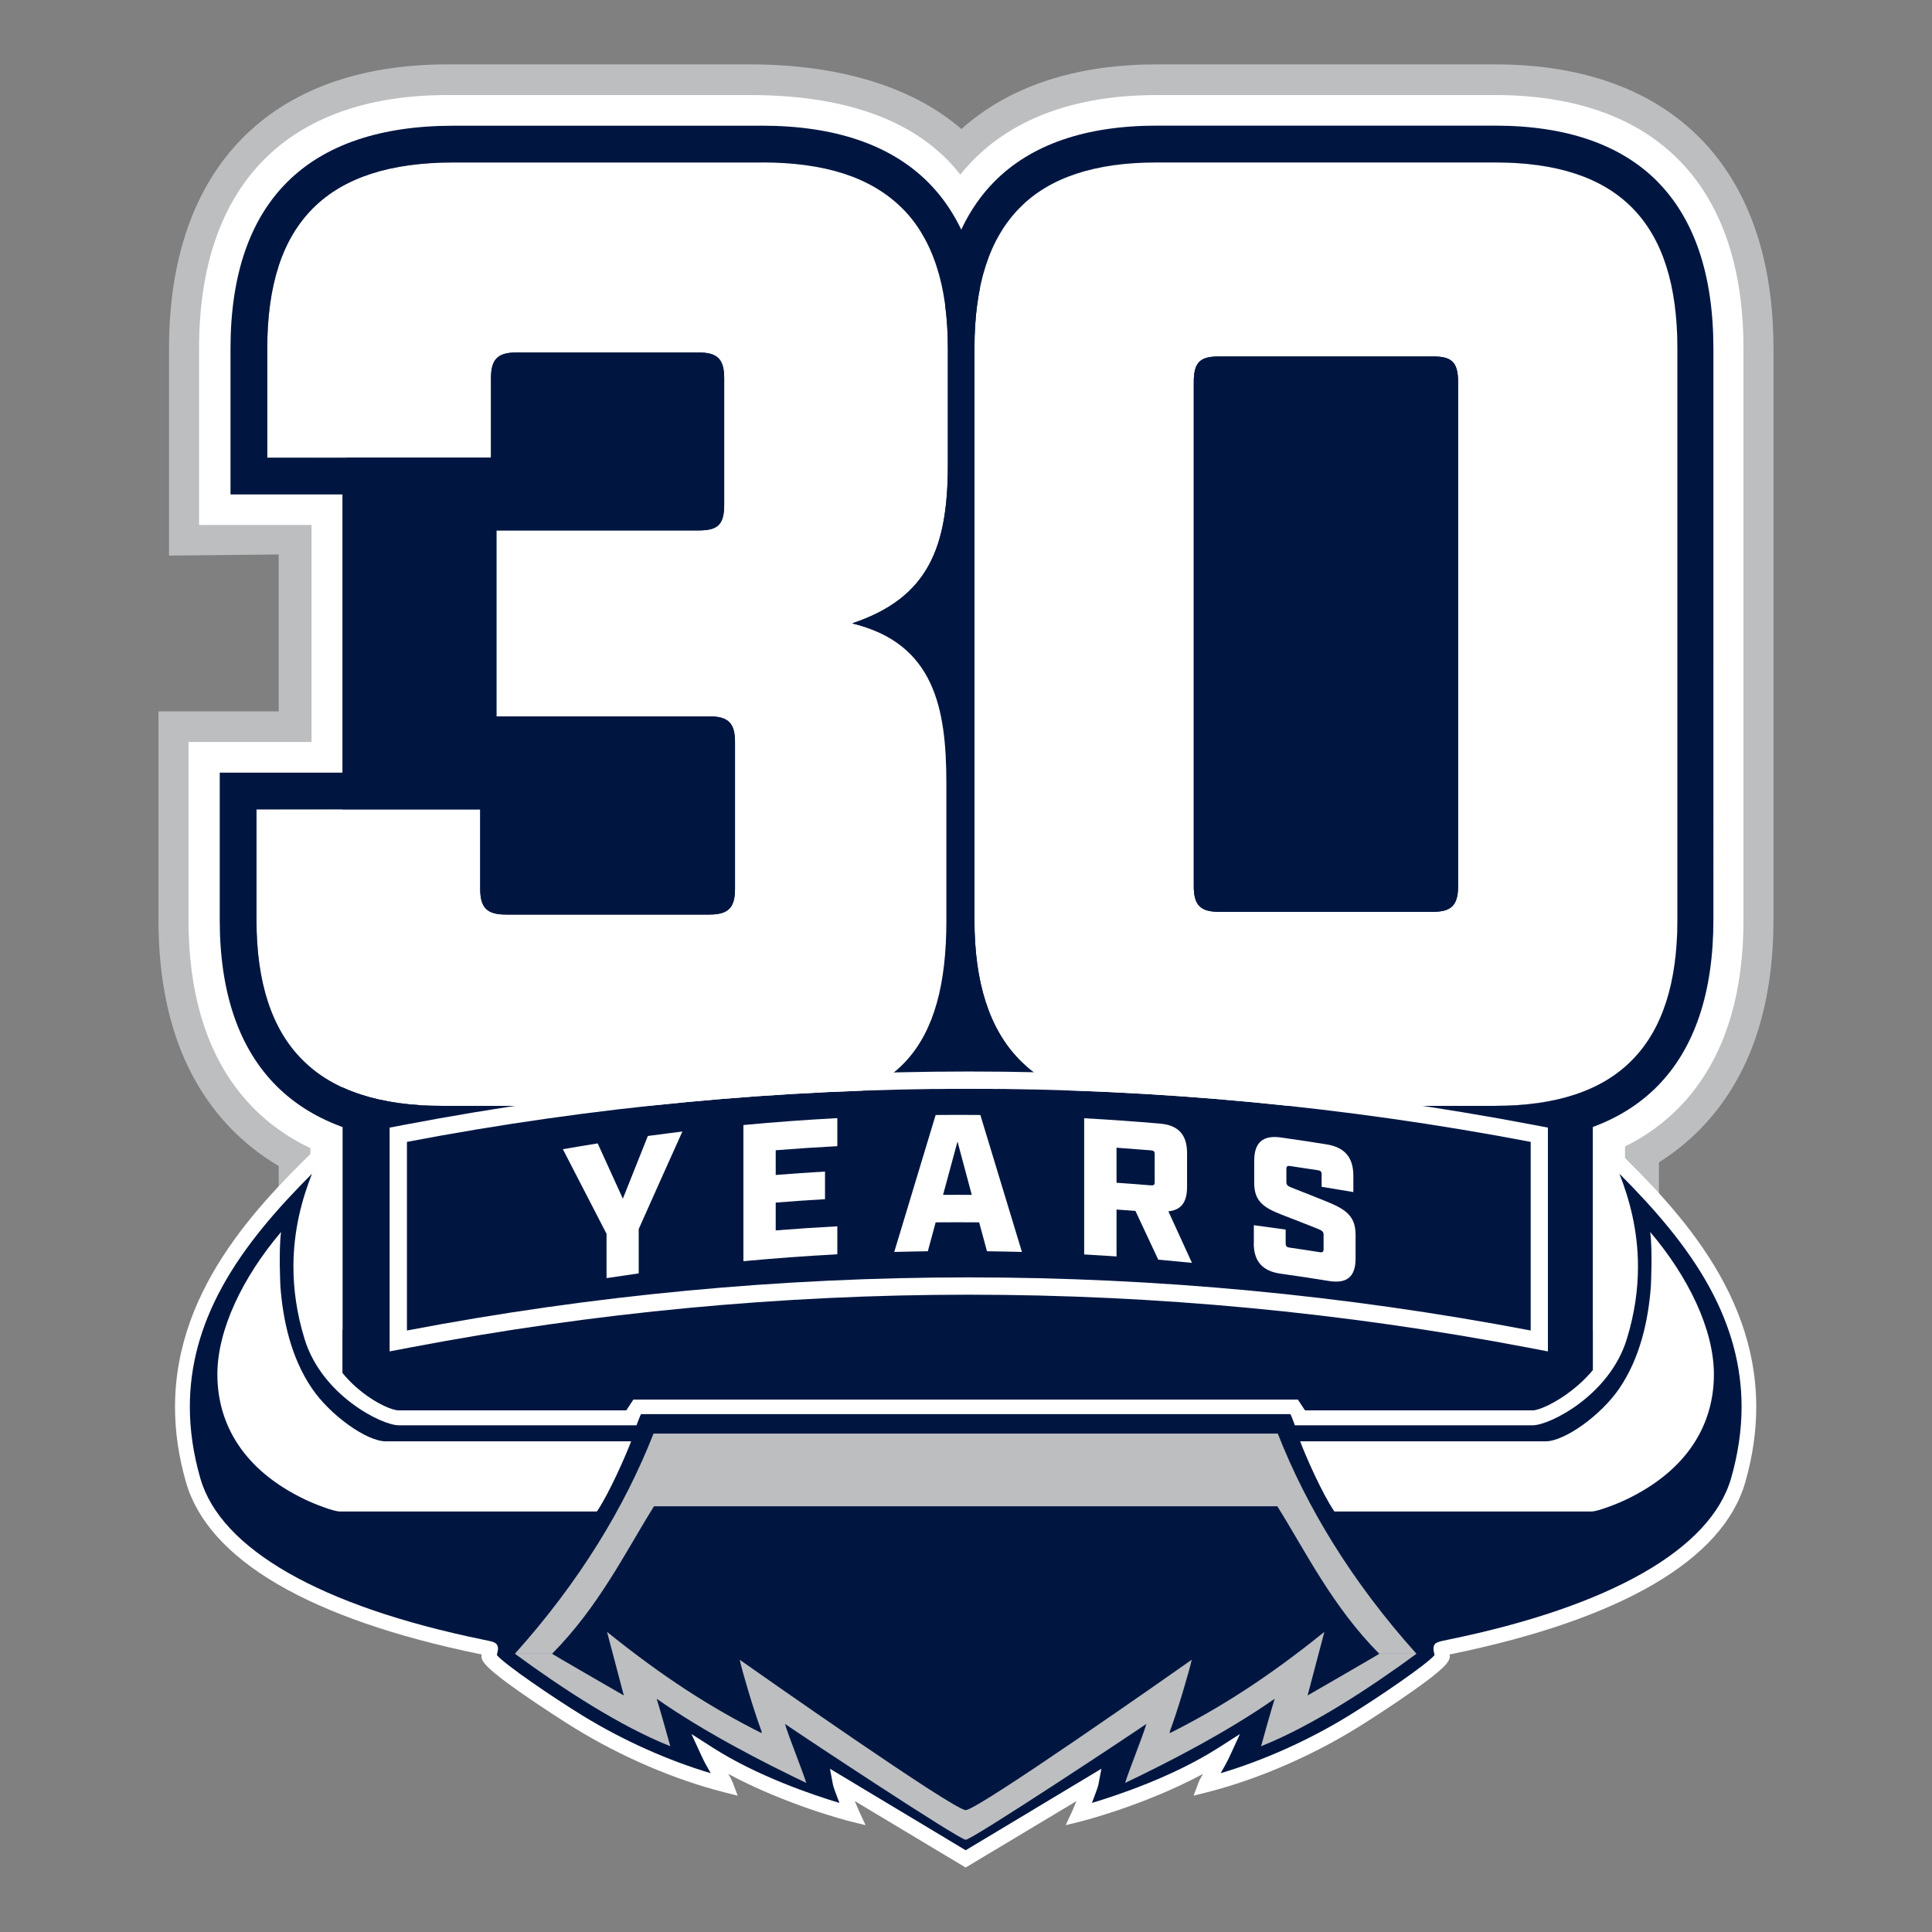 <?xml version="1.0" encoding="UTF-8"?><svg id="uuid-6d12cd0d-7a2a-43d5-b28b-ebf8814dda1a" xmlns="http://www.w3.org/2000/svg" viewBox="0 0 425.2 425.2"><rect x="0" y="0" width="425.2" height="425.2" fill="#808080" stroke="none"/><polygon points="61.34 346.66 61.34 52.46 365.1 52.46 365.1 346.66 213.22 397.17 61.34 346.66" fill="#bcbec0"/><polygon points="68.56 340.24 68.56 60.01 357.88 60.01 357.88 340.24 213.22 388.35 68.56 340.24" fill="#fff"/><polygon points="75.4 333.73 75.4 67.24 350.55 67.24 350.55 333.73 212.98 379.49 75.4 333.73" fill="#001641"/><g><path d="M58.35,100.71v-24.03c0-27.88,13.09-40.93,40.13-40.93h66.6c8.73,0,16,1.37,21.85,4.15,.79-3.36,3.78-6.25,8.01-5.16,5.77,1.48,10.52,6.38,14.19,11.58,1.99-2.55,4.1-5.02,6.36-7.38,.29-.31,3.28-1.73,3.59-1.97-10.11-15.53-30.32-22.8-54-22.8H98.48c-38.95,0-61.28,22.78-61.28,62.51v45.6l28.76-.3,.72-5.54-8.33-15.74" fill="#bcbec0"/><path d="M215.99,242.51c-.05,.1-.08,.2-.13,.3-.77,1.34-1.9,2.24-3.18,2.75-2.93,2.02-6.35,.78-8.32-1.69-3.26-1.86-6.5-3.82-10.21-4.45-1.07-.18-1.99-.72-2.73-1.46-6.19,3.6-14.15,5.43-24.02,5.43H96.16c-27.05,0-40.13-13.35-40.13-40.93v-24.32h14.83c-.03-.76-.06-1.52-.09-2.29-1.42-1.08-2.42-2.76-2.5-5.06-.17-4.77-.35-9.46-.36-14.22H34.88v45.9c0,19.66,5.42,35.16,16.12,46.07,10.7,10.91,25.89,16.44,45.16,16.44h71.25c19.27,0,34.47-5.53,45.16-16.44,2.53-2.58,4.76-5.43,6.7-8.52-1.12,.8-2.22,1.62-3.27,2.52Z" fill="#bcbec0"/><path d="M329.04,14.17h-74.45c-24.13,0-41.88,8.76-51.89,24.86,2.42,2.08,4.56,4.65,6.42,7.29,1.99-2.55,4.11-5.02,6.36-7.38,4.51-4.73,10.97-.37,11.23,4.72,6.58-5.32,15.84-7.91,27.87-7.91h74.45c27.05,0,40.13,13.05,40.13,40.93v125.77c0,27.59-13.09,40.93-40.13,40.93h-74.45c-12.45,0-21.94-2.83-28.56-8.59-.08,.07-.15,.15-.22,.22-3.04,2.84-6.68,4.82-9.81,7.49-.05,.1-.08,.2-.13,.3-.77,1.34-1.9,2.24-3.18,2.75-1.77,1.22-3.72,1.25-5.43,.53,.7,.83,1.41,1.64,2.17,2.41,10.7,10.91,25.89,16.44,45.16,16.44h74.45c19.27,0,34.47-5.53,45.16-16.44,10.7-10.91,16.12-26.41,16.12-46.07V76.68c0-39.72-22.34-62.51-61.28-62.51Z" fill="#bcbec0"/></g><rect x="75.4" y="67.24" width="275.15" height="164.16" fill="#001641"/><g><path d="M74.61,108.57c0-3.23-.1-5.5,1.86-6.94-.08-.31-.15-.62-.23-.92h-17.89v-24.03c0-27.88,13.09-40.93,40.13-40.93h66.6c13.7,0,26.5,2.69,33.14,9.62q3.04,3.59,4.47,5.72c1.39,2.06,5.24-1.24,6.5,.86,.92-.13,1.84-.23,2.75-.35,.15-.2,.32-.4,.51-.6,.69-.74,3.19-3.42,3.94-4.01-7.89-18.29-26.54-26.07-51.31-26.07H98.48c-35.26,0-54.67,19.8-54.67,55.76v38.86h30.8" fill="#fff"/><path d="M200.76,235.94c-1.83,0-3.26-.63-4.31-1.6-6.64,6.05-16.28,9.04-29.05,9.04H96.16c-27.05,0-40.13-13.35-40.13-40.93v-24.32h18.58v-14.83s0,.02,0,0H41.49v39.15c0,17.8,4.77,31.7,14.18,41.3,9.41,9.6,23.03,14.47,40.49,14.47h71.25c17.46,0,31.08-4.87,40.49-14.47,2.29-2.34,4.29-4.95,6.02-7.8h-13.16Z" fill="#fff"/><path d="M329.04,20.92h-74.45c-24.06,0-40.7,9.26-48.87,26.55,1.36,1.33,1.98,7.19,2.96,8.81,.92-.13,1.85-.24,2.77-.36,.15-.2,.83-4.73,1.01-4.92,3.72-3.95,8.27-5.65,13.12-6.34,6.63-5.99,16.27-8.91,29.02-8.91h74.45c27.05,0,40.13,13.05,40.13,40.93v125.77c0,27.59-13.09,40.93-40.13,40.93h-74.45c-11.58,0-20.58-2.47-27.11-7.44h-19.44c1.74,2.85,3.75,5.46,6.05,7.8,9.41,9.6,23.03,14.47,40.49,14.47h74.45c17.46,0,31.08-4.87,40.49-14.47,9.41-9.6,14.18-23.49,14.18-41.3V76.68c0-35.96-19.42-55.76-54.67-55.76Z" fill="#fff"/></g><g><path d="M56.45,202.45v-24.32h49.24v17.5c0,4.15,1.48,5.64,5.64,5.64h44.79c4.15,0,5.64-1.48,5.64-5.64v-32.33c0-4.15-1.48-5.64-5.64-5.64h-46.87v-40.93h44.49c4.15,0,5.64-1.19,5.64-5.64v-27.88c0-4.15-1.48-5.64-5.64-5.64h-40.04c-4.15,0-5.64,1.48-5.64,5.64v17.5H58.82v-24.03c0-27.88,13.35-40.93,40.93-40.93h67.93c27.59,0,40.93,13.05,40.93,40.93v25.51c0,18.09-4.15,29.37-21.06,35,18.09,4.45,23.43,18.39,23.43,35v30.26c0,27.59-13.35,40.93-40.93,40.93H97.38c-27.59,0-40.93-13.35-40.93-40.93Z" fill="#fff"/><path d="M167.68,35.75c27.59,0,40.93,13.05,40.93,40.93v25.51c0,18.09-4.15,29.37-21.06,35,18.09,4.45,20.73,18.64,20.73,35.25v30.26c0,27.59-10.64,40.69-38.23,40.69H97.38c-27.59,0-40.93-13.35-40.93-40.93v-24.32h49.24v17.5c0,4.15,1.48,5.64,5.64,5.64h44.79c4.15,0,5.64-1.48,5.64-5.64v-32.33c0-4.15-1.48-5.64-5.64-5.64h-46.87v-40.93h44.49c4.15,0,5.64-1.19,5.64-5.64v-27.88c0-4.15-1.48-5.64-5.64-5.64h-40.04c-4.15,0-5.64,1.48-5.64,5.64v17.5H58.82v-24.03c0-27.88,13.35-40.93,40.93-40.93h67.93m0-8.09H99.76c-15.98,0-28.27,4.16-36.52,12.37-8.3,8.25-12.51,20.59-12.51,36.66v32.12h50.43v56.95h52.5v27.42h-39.88v-23.14H48.36v32.41c0,32.07,16.95,49.02,49.02,49.02h72.67c32.07,0,49.02-16.95,49.02-49.02v-30.26c0-18.33-6.25-29.17-14.24-35.54,10.16-9.16,11.86-22.19,11.86-34.46v-25.51c0-16.07-4.21-28.4-12.51-36.66-8.25-8.2-20.54-12.37-36.52-12.37h0Zm-10.99,138.12h0Z" fill="#001641"/></g><g><path d="M214.46,202.45V76.68c0-27.88,13.09-40.93,40.13-40.93h74.45c27.05,0,40.13,13.05,40.13,40.93v125.77c0,27.59-13.09,40.93-40.13,40.93h-74.45c-27.05,0-40.13-13.35-40.13-40.93Zm100.91-1.78c4.07,0,5.53-1.48,5.53-5.64V84.09c0-4.45-1.45-5.64-5.53-5.64h-47.11c-4.07,0-5.53,1.19-5.53,5.64v110.94c0,4.15,1.45,5.64,5.53,5.64h47.11Z" fill="#fff"/><path d="M315.37,78.46h-47.11c-4.07,0-5.53,1.19-5.53,5.64v110.94c0,4.15,1.45,5.64,5.53,5.64h47.11c4.07,0,5.53-1.48,5.53-5.64V84.09c0-4.45-1.45-5.64-5.53-5.64Z" fill="#001641"/><path d="M364.84,40.02c-8.09-8.2-20.13-12.37-35.8-12.37h-74.45c-15.67,0-27.71,4.16-35.8,12.37-5.65,5.73-9.36,13.44-11.11,23,.58,.95,.99,2.07,1.16,3.35,2.48,18.81,1.26,37.6-1.74,56.27-.12,.74-.32,1.4-.58,1.99v21.76c1.72,1.26,2.95,3.22,3.3,5.32,.79,.88,1.37,1.92,1.64,3.06,.34,1.46,.55,2.9,.63,4.33,.15,.29,.32,.58,.43,.9,.5,.94,.72,1.96,.68,3.05v1.45c0,1.29-.31,2.49-.89,3.62,.81,8.58,.27,17.09-.52,25.62,1.1,9.79-.8,19.35-2.41,28.98,5.96,18.86,21.26,28.73,45.2,28.73h74.45c31.44,0,48.06-16.95,48.06-49.02V76.68c0-16.07-4.13-28.4-12.26-36.66Zm4.33,162.43c0,27.59-13.09,40.93-40.13,40.93h-74.45c-27.05,0-40.13-13.35-40.13-40.93V76.68c0-27.88,13.09-40.93,40.13-40.93h74.45c27.05,0,40.13,13.05,40.13,40.93v125.77Z" fill="#001641"/></g><rect x="68.31" y="250.88" width="289.33" height="41.83" fill="#fff"/><rect x="75.4" y="244.97" width="275.15" height="67.96" fill="#001641"/><g><path d="M336.88,292.82c-81.71-15.59-165.62-15.59-247.33,0,0-13.84,0-27.67,0-41.51,81.71-15.59,165.62-15.59,247.33,0v41.51Z" fill="#001641"/><path d="M213.22,239.62c41.41,0,82.81,3.9,123.66,11.69v41.51c-40.85-7.79-82.26-11.69-123.66-11.69s-82.81,3.9-123.66,11.69v-41.51c40.85-7.79,82.26-11.69,123.66-11.69m0-3.8c-41.63,0-83.48,3.96-124.38,11.76l-3.09,.59v49.25l4.51-.86c40.43-7.71,81.79-11.62,122.95-11.62s82.52,3.91,122.95,11.62l4.51,.86v-49.25l-3.09-.59c-40.9-7.8-82.74-11.76-124.38-11.76h0Z" fill="#fff"/></g><g><path d="M133.49,271.55c-3.21-6.24-6.41-12.45-9.61-18.63,2.55-.44,5.1-.87,7.66-1.28,1.84,4.05,3.69,8.1,5.54,12.17,1.83-4.61,3.67-9.21,5.5-13.8,2.53-.35,5.07-.67,7.6-.98-3.21,7.12-6.41,14.28-9.61,21.46v9.76c-2.36,.33-4.72,.68-7.08,1.04v-9.76Z" fill="#fff"/><path d="M163.61,247.6c6.88-.65,13.77-1.15,20.67-1.52,0,2.06,0,4.11,0,6.17-4.52,.24-9.04,.54-13.56,.9,0,1.81,0,3.62,0,5.44,3.62-.29,7.23-.54,10.85-.75,0,2.03,0,4.05,0,6.08-3.62,.21-7.24,.46-10.85,.75,0,2.04,0,4.08,0,6.12,4.52-.36,9.03-.66,13.56-.9,0,2.05,0,4.11,0,6.16-6.9,.37-13.79,.87-20.67,1.52,0-9.99,0-19.98,0-29.97Z" fill="#fff"/><path d="M215.5,269.02c-3.19-.03-6.39-.03-9.58,0-.57,2.12-1.15,4.24-1.72,6.36-2.46,.03-4.93,.09-7.39,.15,3.04-10.08,6.07-20.12,9.11-30.14,3.28-.03,6.56-.04,9.84,0,3.05,10.02,6.1,20.06,9.15,30.14-2.56-.07-5.13-.12-7.69-.15-.57-2.12-1.15-4.24-1.72-6.35Zm-1.63-6.05c-1.05-3.92-2.09-7.83-3.14-11.74-1.06,3.91-2.12,7.82-3.18,11.74,2.11-.01,4.21-.02,6.32,0Z" fill="#fff"/><path d="M262.32,277.93c-2.47-.25-4.94-.48-7.41-.7-1.67-3.58-3.34-7.16-5.02-10.73-1.39-.11-2.77-.21-4.16-.3v10.32c-2.37-.16-4.75-.31-7.12-.44v-29.97c5.58,.3,11.16,.7,16.73,1.18,3.98,.35,5.91,2.44,5.91,6.46v7.49c0,3.38-1.33,5.09-4.11,5.35,1.73,3.77,3.46,7.54,5.18,11.33Zm-9-17.06c.6,.05,.81-.1,.81-.74v-6.08c0-.64-.21-.83-.81-.88-2.53-.21-5.06-.4-7.59-.58v7.71c2.53,.17,5.06,.37,7.59,.58Z" fill="#fff"/><path d="M275.95,273.59v-3.94c2.33,.3,4.67,.62,7,.95,0,1.01,0,2.03,0,3.04,0,.6,.21,.84,.81,.93,2.25,.32,4.49,.66,6.73,1.02,.6,.09,.81-.09,.81-.68v-3.13c0-.68-.3-.95-1.19-1.3-2.64-1.06-5.28-2.1-7.93-3.11-3.97-1.54-6.15-2.93-6.15-7v-4.92c0-4.02,1.92-5.67,5.89-5.11,3.36,.47,6.71,.98,10.06,1.52,3.96,.64,5.87,2.87,5.87,6.89v3.6c-2.32-.4-4.65-.79-6.98-1.16v-2.7c0-.64-.21-.85-.81-.94-2.04-.32-4.09-.63-6.14-.93-.6-.09-.81,.06-.81,.7v2.78c0,.69,.26,.94,1.19,1.29,2.64,1.03,5.28,2.08,7.92,3.15,3.96,1.63,6.12,3.13,6.12,7.19v5.27c0,3.98-1.91,5.57-5.87,4.92-3.55-.58-7.1-1.11-10.65-1.61-3.97-.56-5.89-2.72-5.89-6.7Z" fill="#fff"/></g><g><path d="M139.39,308.03l-1.22,1.86c-.13,.18-.23,.34-.34,.51h-50.11c-2.67-.02-13.3-5.44-16.54-15.93-6.01-19.46-.14-34.25,3.98-42.69l-2.61-1.9c-14.01,13.46-34.03,32.69-34.03,59.79,0,5.22,.74,10.74,2.42,16.56,4.9,17.06,27.27,30.13,64.69,37.81,0,0,.25,.05,.39,.08-.03,.14-.06,.27-.06,.42,0,1.2,1.31,2.83,8.57,7.92,4.49,3.14,9.63,6.45,11.99,7.9,10.27,6.3,21.92,11.3,32.8,14.07l3.03,.77-1.1-2.93c-.15-.4-.46-.99-.96-1.86,12.63,6.8,26.23,10.3,26.89,10.46l3.32,.82-1.45-3.12c-.12-.25-.5-1.15-.93-2.19,5.86,3.53,24.4,14.63,24.4,14.63,0,0,18.53-11.09,24.4-14.63-.43,1.04-.82,1.94-.93,2.19l-1.45,3.12,3.32-.82c.65-.16,14.26-3.66,26.89-10.46-.49,.87-.81,1.45-.96,1.86l-1.1,2.93,3.03-.77c10.88-2.77,22.53-7.77,32.8-14.07,2.36-1.45,7.51-4.76,11.99-7.9,7.26-5.09,8.57-6.72,8.57-7.92,0-.15-.03-.28-.06-.42,.13-.03,.39-.08,.39-.08,37.42-7.68,59.79-20.75,64.69-37.81,1.67-5.82,2.42-11.34,2.42-16.56,0-27.11-20.02-46.33-34.03-59.79l-1.37,1c4.12,8.44,9.77,23.46,3.76,42.92-3.24,10.49-14.89,16.58-17.55,16.6h-50.11c-.11-.17-.22-.33-.35-.51l-1.22-1.86H139.39Z" fill="#fff" fill-rule="evenodd"/><path d="M284,311.22c.17,.26,.98,2.46,.98,2.46h52.36c3.71,0,16.86-6.58,20.67-18.9,1.78-5.75,2.48-11.1,2.48-16,0-8.11-1.93-14.99-4.08-20.46,7.54,7.57,14.78,15.75,19.86,25.07,4.69,8.6,7.02,17.27,7.02,26.21,0,5.15-.77,10.39-2.31,15.75-4.48,15.59-26.57,28.19-62.2,35.5-1.12,.23-1.81,.38-2.28,.55h.01s-.05,.01-.07,.02c-.32,.13-.54,.27-.68,.47-.12,.15-.2,.33-.24,.53,0,.01,0,.02,0,.03h0c-.02,.1-.04,.22-.04,.34,0,.4,.11,.91,.25,1.46-1.71,2.05-12.17,9.2-18.89,13.34-8.84,5.42-18.71,9.84-28.19,12.66,.7-1.22,1.42-2.5,1.9-3.54l2.34-5.08-4.71,3.01c-9.88,6.32-22.12,10.43-27.86,12.15,.71-1.81,1.35-3.65,1.4-3.92l.68-3.6s-28.3,16.99-29.87,17.94c-1.57-.95-29.87-17.94-29.87-17.94l.68,3.6c.05,.28,.69,2.11,1.4,3.92-5.73-1.72-17.98-5.84-27.85-12.15l-4.71-3.01,2.34,5.08c.48,1.04,1.2,2.32,1.9,3.54-9.48-2.82-19.35-7.24-28.18-12.66-6.73-4.14-17.19-11.29-18.89-13.34,.14-.56,.25-1.06,.25-1.46,0-.13-.02-.24-.04-.35h0s0-.01-.01-.02c-.04-.2-.12-.38-.24-.53-.14-.2-.36-.34-.68-.47-.03-.01-.04-.03-.07-.04h.01c-.47-.16-1.16-.3-2.28-.53-35.64-7.31-57.73-19.92-62.2-35.5-1.54-5.36-2.31-10.6-2.31-15.75,0-8.94,2.33-17.61,7.02-26.21,5.08-9.32,12.31-17.5,19.86-25.07-2.15,5.48-4.08,12.35-4.08,20.46,0,4.9,.7,10.25,2.48,16,3.81,12.32,16.95,18.9,20.67,18.9h52.36s.81-2.19,.98-2.46h142.95Z" fill="#001641" fill-rule="evenodd"/><path d="M363.17,271.13c8.39,9.86,14.03,21.46,14.03,31.35,0,10.84-5.64,21-19.26,27.52-2.21,1.06-6.36,2.65-7.64,2.65h-56.63c-2.72-3.99-6.38-12.35-7.53-15.44h54.03c4.17,0,12.21-5.73,16.24-11.68,4.56-6.72,6.36-14.93,6.92-22.44,0,0,.4-7.97-.15-11.96Z" fill="#fff"/><path d="M61.87,271.13c-8.39,9.86-14.03,21.46-14.03,31.35,0,10.84,5.64,21,19.26,27.52,2.21,1.06,6.36,2.65,7.64,2.65h56.63c2.71-3.99,6.37-12.35,7.53-15.44h-54.03c-4.17,0-12.21-5.73-16.24-11.68-4.56-6.72-6.36-14.93-6.92-22.44,0,0-.4-7.97,.15-11.96Z" fill="#fff"/><path d="M143.93,331.51c-6.33,10.14-12.12,22.05-22.42,32.45h-8.19c14.23-15.85,24.16-32.29,30.51-48.45h137.39c6.34,16.16,16.28,32.6,30.51,48.45h-8.19c-10.3-10.4-16.09-22.32-22.42-32.45H143.93Z" fill="#bcbec0"/><path d="M212.52,398.37c-2.58,.03-45.95-30.42-49.73-33.09,.59,2.67,3.09,11.17,4.82,15.77v.38c-11.1-5.57-21.66-12.32-34.01-22.28h0l3.69,13.99s-15.93-9.18-15.78-9.18c.2,0-8.4,0-8.19,0,10.07,7.41,23.15,15.99,34.2,20.35-.11-.51-2.74-9.75-3-10.44,10.7,7.46,23.47,14,32.92,18.52-.61-2.15-3.96-10.44-4.68-12.99,4.12,2.86,38.46,25.54,39.77,25.5,1.31,.04,35.64-22.64,39.77-25.5-.73,2.56-4.07,10.85-4.68,12.99,9.45-4.51,22.22-11.06,32.92-18.52-.26,.69-2.89,9.93-3,10.44,11.06-4.36,24.14-12.94,34.21-20.35,.2,0-8.39,0-8.19,0,.14,0-15.78,9.18-15.78,9.18l3.69-13.99h0c-12.35,9.96-22.91,16.72-34.01,22.28v-.38c1.73-4.6,4.23-13.11,4.82-15.77-3.78,2.67-47.15,33.11-49.73,33.09Z" fill="#bcbec0"/></g></svg>